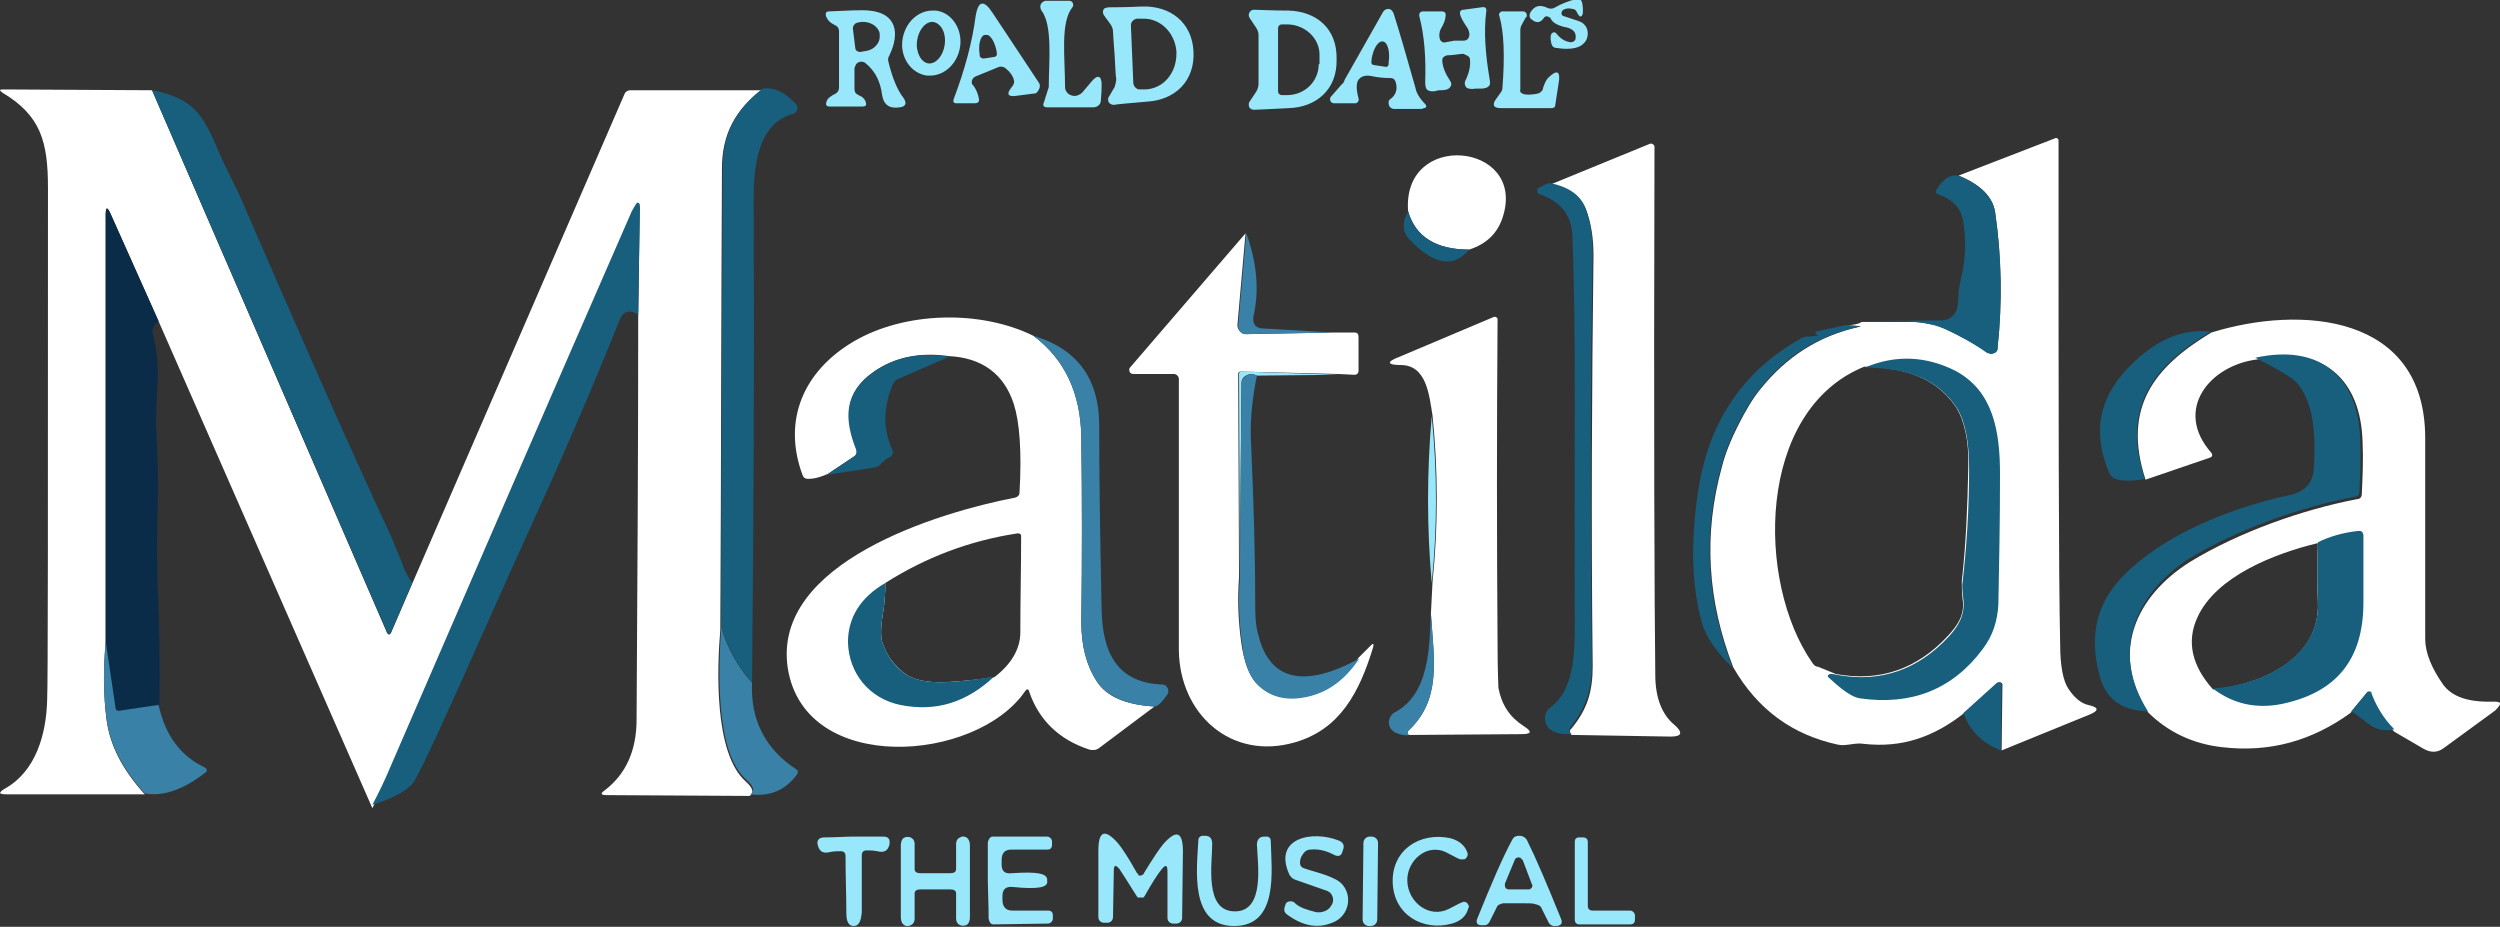 <svg version="1.1" id="Layer_1" xmlns="http://www.w3.org/2000/svg" x="0" y="0" viewBox="0 0 307.5 114" style="enable-background:new 0 0 307.5 114" xml:space="preserve"><rect x="0" y="0" width="307.5" height="114" fill="#333333" stroke="none"/><style>.st0{fill:#98e7fa}.st1{fill:#fff}.st2{fill:#185e7d}.st4{fill:#3981a6}</style><path class="st0" d="M131 10.7c0 .6.5 1.1 1.2 1.1.3 0 .7-.2.9-.4l1.1-1.3c.8-1 1.3-.8 1.3.3 0 .2 0 .9-.1 2 0 .4-.4.8-.9.8h-5.7c-.4 0-.6-.2-.4-.6l.6-1.9v-.2c0-2.8.5-7.4-.9-9.2-.2-.3-.2-.8.1-1 .1-.1.3-.2.4-.2h2.9c.3 0 .5.2.5.5 0 .1 0 .2-.1.3-1.5 1.9-.9 6.1-.9 9.8zM189.9 2.2c-.4.6-.9.7-1.5.2-.3-.2-.3-.5-.2-.8.5-.9 1.2-1.1 2.2-.6.3.1.6.1.9-.1.7-.4 1.6-.8 2.6-1 .4-.1.6.1.7.4.1.5.1.9.1 1.1 0 .5-.2.7-.4.6-.1-.1-.2-.2-.3-.4-.1-.3-.3-.5-.6-.5-.4-.1-.7-.1-1.1.1-.2.1-.3.4-.2.6.1.1.1.2.3.2l1.8.6c.9.3 1.3 1.2 1 2.1-.1.4-.5.8-.9 1-.6.3-1.6.4-2.8.2-.4 0-.6-.2-.7-.6-.1-.5-.1-.9 0-1.1.2-.3.5-.3.7 0 .5.6 1 .9 1.7 1 .3 0 .6-.2.6-.5.1-.7-.3-1.1-1-1.3-1.1-.2-1.9-.6-2.1-1.2-.3-.2-.6-.3-.8 0zM127.8 10.2l-5.7-8.6C121-.1 120.3.1 120 2c-.4 3.1-1.3 6.5-2.7 10.2-.1.3 0 .5.3.5h2.3c.4 0 .6-.2.5-.6-.1-.5-.3-1.1-.7-1.6l-.1-.1c-.2-.4 0-.8.4-1l2.7-1.1c.4-.2.8-.1 1.1.2.5.4.8.9.9 1.3.1.3 0 .5-.1.7l-.3.4c-.5.7-.3 1 .6.9l2.3-.3c.1 0 .2 0 .3-.1.4-.4.5-.9.3-1.2zM122.3 7l-1.3.2c-.2 0-.4-.1-.5-.3v-.2c-.2-1.2.1-2.3.6-2.4h.2c.5-.1 1.1.9 1.3 2.1v.2c.1.1-.1.4-.3.4zM146.8 6.3c-.2-3.6-2.9-5.6-6.3-5.5-2.2.1-3.6.1-4.2.1-.1 0-.3.1-.4.1-.3.2-.3.6-.1.9l.8 1.1c.2.3.3.6.3.9 0 .4.1 1.4.2 2.9s.1 2.5.2 2.9c0 .3-.1.7-.2 1l-.7 1.2c-.1.1-.1.2-.1.4 0 .4.4.6.7.6.5-.1 1.9-.2 4.1-.4 3.4-.2 5.9-2.5 5.7-6.2zm-5.9 4.7h-.7c-.4 0-.7-.3-.8-.7l-.3-7.2c0-.4.3-.7.7-.8h.7c2.2-.1 4 1.7 4.2 4v.3c0 2.4-1.6 4.3-3.8 4.4zM179.2 6.7c-.7.1-1.1.1-1.2.1-.4.1-.6.3-.6.6 0 .8.4 1.7 1 2.6.2.3.1.6-.1.8-.2.2-.5.3-1.1.3-.2 0-.4 0-.6.1-.5.1-.9 0-1.1-.2-.1-.1-.2-.4-.2-.9.1-3-.1-5.7-.7-8-.1-.4 0-.7.5-.7h2.2c.4 0 .6.2.5.6 0 .4-.2.9-.6 1.6-.2.4-.2.9-.1 1.2.1.3.4.5.7.4.6-.1 1-.2 1.1-.2h1.1c.4 0 .6-.2.7-.5.1-.3 0-.8-.3-1.2-.4-.6-.7-1.1-.8-1.5-.1-.4.1-.6.4-.6l2.2-.3c.5-.1.7.1.6.6-.3 2.4-.1 5.1.4 8.1.1.5.1.8 0 .9-.2.3-.6.4-1.1.4h-.6c-.6.1-.9 0-1.1-.1-.2-.2-.3-.5-.2-.8.5-1 .7-1.9.6-2.7 0-.3-.3-.5-.7-.6.2-.1-.2-.1-.9 0zM158.5 1.3c-2.2 0-3.6-.1-4.2-.1-.1 0-.3 0-.4.1-.3.2-.4.6-.2.9l.8 1.2c.2.3.3.6.3.9v6c0 .3-.1.7-.3 1l-.8 1.2c-.1.1-.1.3-.1.4 0 .4.3.6.7.6.5 0 1.9-.1 4.2-.2 3.4-.1 6-2.3 5.9-6 .1-3.8-2.5-5.9-5.9-6zm3.7 6.6c0 2.1-1.7 3.8-3.9 3.8h-.6c-.3 0-.5-.2-.5-.5V3.5c0-.3.2-.5.5-.5h.6c2.2 0 4 1.7 4 3.7v1.2zM111.1 12c-.7-.9-1.3-2.3-1.8-4.3-.1-.3-.1-.6.1-.9 1.3-2.7.9-5.2-2.5-5.5-.9-.1-2.6 0-4.9.1-.4 0-.5.2-.4.6.2.5.5.8 1.1 1.1.3.1.5.4.5.7v7c0 .3-.2.6-.4.7-.6.3-1 .6-1.1.9-.2.5-.1.7.4.7h4c.4 0 .5-.2.4-.5-.1-.4-.4-.7-.9-.9-.4-.2-.5-.4-.5-.8V8.5c0-.2.1-.4.2-.6.3-.4.9-.4 1.2-.1 1.2 1 1.8 2.3 2 3.9.2 1.2.9 1.7 2.2 1.5.7-.1.9-.5.4-1.2zm-4.8-5.7-.5.1c-.3 0-.6-.2-.6-.5l-.3-2.4c0-.3.2-.6.5-.7l.5-.1c1.1-.1 2.1.5 2.3 1.4v.2c.1 1-.7 1.9-1.9 2zM115.1 1.3h-.4c-1.8 0-3.4 1.5-3.7 3.6-.3 2.1 1 4.1 3 4.4h.4c1.8 0 3.4-1.5 3.7-3.6.3-2.2-1.1-4.2-3-4.4zm1.1 4.2c-.2 1.4-1.1 2.4-2 2.3-.9-.1-1.6-1.4-1.4-2.8.2-1.4 1.1-2.4 2-2.3 1 .2 1.6 1.4 1.4 2.8zM175.3 12.8c-.7-.7-1.1-1.4-1.2-2-1.1-3.9-2-7-2.7-9.2-.1-.2-.2-.3-.3-.4-.3-.2-.8-.1-1 .3l-4.7 8.3c-.1.3-.2.5-.3.5l-1.4 1.6c-.1.1-.1.2-.1.3 0 .3.2.5.5.5h2.7c.2-.1.4-.3.3-.6-.3-1.1-.3-1.9 0-2.3.4-.5 1-.6 1.8-.4.5.1 1.2.2 2.1.2.4 0 .6.2.7.6.2.8 0 1.5-.7 2-.2.1-.2.3-.2.5 0 .4.3.7.7.7h3.3c.1 0 .2 0 .3-.1.4 0 .4-.3.2-.5zm-4.5-5.1v.2c0 .2-.2.4-.5.3L169 8c-.2 0-.4-.2-.3-.5v-.2c.2-1.3.8-2.3 1.4-2.2.6.1.9 1.3.7 2.6zM187.5 11.6c.6.1 1.2 0 1.7-.1.3-.1.6-.4.6-.7.2-.6.4-1 .6-1.2 1.1-1.1 1.6-.9 1.3.7l-.4 2.6c0 .3-.2.4-.5.4h-6.2c-.9 0-1.1-.4-.6-1.1.1-.1.2-.3.5-.7.2-.2.3-.5.3-.7.3-3.9.2-6.9-.4-8.9-.1-.2.1-.4.3-.5h2.6c.3 0 .5.2.5.5 0 .1 0 .2-.1.2l-.5.9c-.2.3-.2.6-.2.9V11c-.1.3.1.5.5.6z"/><path class="st1" d="m18.7 11.1 28.8 66.5c.2.6.5.6.7 0l2.5-5.8 26.1-60.2c.1-.3.4-.5.7-.5h16.2c-3.3 2.4-4.9 5.5-4.9 9.6-.1 18.9-.1 37.8-.2 56.7-.4 4.8-.8 15.2 3.1 18.7.9.8 1.1 1.4.5 1.8l-17.6-.1c-.7 0-.8-.2-.2-.6 2.6-2 3.9-4.9 3.9-8.7.1-16.5.2-33 .2-49.5l.2-13.5c0-.1-.1-.2-.2-.2s-.1 0-.2.1c-.3.2-.5.6-.6 1-10 22.8-19.9 45.7-29.8 68.6-.5 1.2-1.2 2.7-2.1 4.4L19.5 39.5l-5.9-13.2c-.4-.9-.6-.8-.6.1V79c-.3 3.2-.3 6.4.1 9.5.4 3.1 1.9 6.1 4.7 9.2H.8c-1 0-1-.2-.2-.7 3.8-2.1 5.1-6.7 5.2-10.9.1-1.9.1-22.9.1-63 0-5.7-.9-8.9-5.6-11.7-.4-.3-.4-.4.1-.4l18.3.1z"/><path class="st2" d="M92.5 84c-1.7-2-2.9-4.2-3.8-6.8 0-18.9.1-37.8.2-56.7 0-4 1.7-7.2 4.9-9.6 1.4-.2 2.7.4 4.1 1.9.3.3.2.7 0 1-.1.1-.2.1-.3.2-4.4 1.1-4.9 6.5-4.9 10.5.1 19.9 0 39.7-.2 59.5zM50.7 71.7l-2.5 5.8c-.2.6-.5.6-.7 0L18.7 11.1c1.7.3 3.1.8 4.3 1.6 2.4 1.6 3.3 4.8 4.6 7.5.9 1.8 1.5 3.1 1.9 3.9 6.5 15 12.7 29.2 18.8 42.3 0 .1.4 1 1.1 2.7.3 1 .8 1.9 1.3 2.6z"/><path class="st1" d="M256.8 86.7c-.8-.2-1.6-.8-2.4-2-.6-.9-1-2.7-1-5.4-.2-8.9-.2-29.6-.2-62v-.1c-.1-.2-.3-.3-.4-.2l-11.9 4.6c2.7 1.1 4.2 2.6 4.5 4.5.8 5.5.9 11.1.3 16.7v.2c-.1.2-.2.4-.4.4-.1 0-.1 0-.2.1h-.3c-.1 0-.2-.1-.3-.1-1.7-1.2-3.4-2.1-5.1-2.9-.2-.1-.3-.1-.5-.2s-.3-.1-.5-.2c-.1 0-.2-.1-.3-.1-.2 0-.3-.1-.5-.1-.8-.2-1.6-.3-2.5-.3H229c-.5.3-1.2.4-1.9.4l1.6.1c.2 0 .2 0 0 .1-5 1.1-9 3.7-12.2 7.7-.9 1.1-1.8 2.6-2.8 4.6-.8 1.6-1.5 3.3-1.9 4.9-2.3 8.3-1.8 16.5 1.4 24.7 3 5.2 7.3 8.3 12.9 9.5 1 .2 2.1-.3 3.2-.1 4.6.5 8.5-.8 12.3-3.8l4.1-3.7c.1-.1.4-.1.5 0 .1.1.1.2.1.2l-.1 8.1 10.8-4.4c1.2-.5 1.2-.9-.2-1.2zm-33.9-5.2c-6.9-9.9-6.9-31 6.4-36.4 4.5.1 8.7 1.1 11.3 5 1 1.6 1.6 4.1 1.5 7.4-.1 5-.3 9.6-.8 14 0 .5 0 1.2.1 2.2.3 1.9-.6 3.2-1.8 4.5-3.8 4.1-8.4 5.7-13.8 4.7l-2.2-.9c-.3 0-.5-.2-.7-.5zM193.6 90.4h-.3c-.2-.2-.3-.6 0-.8 1.9-2.3 2.6-4.5 2.6-7.6-.2-17.7-.1-34.6.1-50.6 0-2.1-.3-4-.9-5.6-.6-1.6-2.1-2.6-4.4-3.1l12.2-5c.2-.1.5 0 .6.3v.2c-.1 35 0 56.6.1 64.8 0 2.8.8 4.9 2.4 6.2 1 .9.9 1.4-.5 1.4l-11.9-.2zM180.7 30.7c-4.1 0-6.6-1.6-7.5-4.7-.8-10 14.4-8.5 11.7.5-.6 2.1-2 3.5-4.2 4.2z"/><path class="st2" d="M240.9 21.6c2.7 1.1 4.2 2.6 4.5 4.5.8 5.5.9 11.1.3 16.7 0 .4-.4.8-.9.7-.1 0-.3-.1-.4-.1-1.7-1.2-3.4-2.1-5.1-2.9-1.3-.6-3-.9-5.1-1h-5.3l10-.1c.8 0 1.6-.6 1.8-1.4.1-.4.2-1 .2-1.8 0-.4.1-1 .3-1.9.6-2.6.7-5 .2-7.4-.3-1.4-1.3-2.4-3-3-.3-.1-.4-.3-.2-.6.8-1.3 1.7-1.9 2.7-1.7zM190.6 22.5c2.4.5 3.8 1.5 4.4 3.1.6 1.6.9 3.5.9 5.6-.3 16-.3 32.9-.1 50.6 0 3.1-.8 5.3-2.6 7.6-.2.2-.2.6 0 .8 0 0 .2.1.3 0-1 .2-1.9.1-2.7-.4-.8-.5-1-1.6-.5-2.4.1-.2.3-.3.4-.4 2.9-2.1 3-6.6 3-10.3-.1-19.1.2-35.9-.3-47.7-.1-2.5-1.4-4.2-4-5.1-.3-.1-.4-.3-.3-.7.4-.2.8-.5 1.5-.7zM78.5 38.7c-1.1-.7-1.9-.4-2.3.7-2.4 6-5.2 12.6-8.3 19.6-3.5 7.7-6.2 13.7-8.2 18.2C55 87.8 52.1 94.1 51 96c-.6 1.1-2.4 2.1-5.2 3 .9-1.7 1.6-3.2 2.1-4.4C57.8 71.7 67.7 48.9 77.7 26c.2-.4.4-.7.6-1 .1-.1.2-.1.3 0 0 0 .1.1.1.2l-.2 13.5z"/><path d="M19.5 39.5c-.6.5-.9 1-.7 1.6.5 2 .7 3.9.6 5.8-.2 3-.2 4.9-.2 5.7.2 3.2.3 6.4.2 9.7-.1 3.9-.1 7.1 0 9.7.2 5 .3 10 .2 14.9l-4.8.8c-.3.1-.5-.1-.6-.4L13 79V26.4c0-1 .2-1 .6-.1l5.9 13.2z" style="fill:#0a2c48"/><path class="st2" d="M180.7 30.7c-1.9 2.3-4.3 1.9-7.3-1.2-.9-.9-1-2.1-.2-3.5.9 3.1 3.4 4.7 7.5 4.7z"/><path class="st1" d="m153.2 28.7-1 11.3c0 .5.4 1 .9 1.1h.1l10.8-.2h2.6c.4 0 .5.2.5.6v4.1c0 .3-.2.5-.5.5l-2-.1-12-.3c-.2 0-.3.1-.3.3l.1 25c-.2 2.8-.1 5.5.3 8.2.3 2.1.9 3.7 1.7 4.7 1.3 1.4 3 2.1 5.1 1.9 3.1-.2 5.6-1.8 7.6-4.9l1.5-1.5c.3-.3.4-.3.3.2-1.7 5.6-4.1 10.1-9.6 11.7-7.9 2.3-14.2-3.5-14.3-11.3V46.6c0-.3-.3-.6-.6-.6h-5c-.3 0-.5-.2-.5-.5 0-.1 0-.2.1-.3l14.2-16.5z"/><path class="st4" d="m164.1 40.9-10.8.2c-.6 0-1-.4-1-1V40l1-11.3c1.3 3.6 1.6 7 .9 10.1-.2 1 .2 1.6 1.2 1.6l8.7.5z"/><path class="st1" d="M173.4 90.4c-.1 0-.2 0-.2-.1-.1-.1-.1-.2 0-.4 4.1-3.8 3.2-8.6 2.8-14.4l.2-3.9c.7-6.8.7-13.7 0-20.5-.4-2.4-.7-6.2-3.9-6.2-1.7 0-1.8-.4-.2-1l11.6-4.9c.2-.1.4 0 .5.2v.1c-.1 13.3-.1 26.6 0 40 0 3.1.1 4.9.1 5.3.4 2.1 1.4 3.6 3.1 4.7 1.1.7 1 1-.3 1l-13.7.1zM134.9 83.8c-1.3-2-1.9-4.4-1.9-7.3.1-7.6.1-15.2 0-22.8-.1-5.3-2-9.5-5.9-12.4-6.5-3.2-15.8-3-22.1.7-6.1 3.6-8.8 9.6-6.3 16.4.1.3.3.5.7.5.9 0 1.7-.3 2.4-.6l3.3-2.2c.3-.2.4-.5.3-.9-1.5-3.8-1.5-7 2.1-9.5 2.6-1.8 5.7-2.4 9.2-1.9 4.1.2 6.8 2.2 8 5.9.7 2.2 1 5.8.7 10.9 0 .3-.2.5-.5.6-9.4 1.8-30 8-28 21 2.1 13.2 23.2 11.6 29.2 2.8.2-.3.4-.3.5.1 1.2 3.5 3.7 5.9 7.4 7.1.4.1.8.1 1.2-.2l6.8-5.1c-3.5-.2-5.9-1.2-7.1-3.1zm-9.4-6c0 2-1.1 3.9-3.2 5.5-2.1.3-4 .5-5.9.6-2.5.1-4.2-.3-5.3-1.2-1.1-.9-2-2-2.5-3.5-.3-.7-.3-2 0-3.7.2-1.2.3-2.5.3-3.8 4.9-3.1 10.3-5.2 16.3-6.1.2 0 .4.1.4.3 0 3.9-.1 7.9-.1 11.9zM306.7 86.3c-3.1.1-5.1-.6-6.2-2.1-1.4-2-2.2-3.9-2.2-5.6V53.9c0-15.3-15.3-16.4-26.3-13-7 4.2-11 9.2-8.1 18.1l7.9-2.7c.3-.1.4-.3.2-.6-4.7-5.3-.2-10.8 5.7-11.5 8.2-1.8 12.7 2.6 12.9 10.2.1 2.2 0 4.3-.1 6.4 0 .3-.2.6-.6.6-6.8 1.3-14.6 4.1-20.5 7.7-6.7 4.2-9.9 11.2-5.2 18.5 2.4 2.4 5.5 3.9 9.1 4.3 5.9.7 11.1-.8 15.8-4.2l1.9-2.3.1-.1h.4s.1 0 .1.1c0 0 .1.1.1.2.6 1.6 1.5 3.1 2.8 4.4l3.6 2.1c.9.5 1.7.5 2.5-.1l6.3-4.6c.9-.9.8-1.1-.2-1.1zm-36.4-10.4c2.3-5 9.4-7.8 14.8-9.1-.1 2.5-.1 4.9 0 7.3.3 6.8-6.7 10.1-12.9 10.7-2.6-2.9-3.3-5.9-1.9-8.9z"/><path class="st2" d="m226.9 40 1.7.1c.2 0 .2 0 0 .1-5 1.1-9.1 3.7-12.2 7.7-.9 1.1-1.8 2.6-2.8 4.6-.8 1.6-1.5 3.3-1.9 4.9-2.3 8.3-1.8 16.5 1.4 24.7-2-1.9-3.2-3.7-3.7-5.3-1.4-4.8-1.5-10.5-.4-17.2 1.4-8 5.5-14 12.4-17.9.3-.2.6-.3.9-.3.4 0 .8-.1 1.2-.1.1 0 .1-.1-.1-.2-.1 0-.1-.1-.1-.2v-.1l3.6-.8zM271.9 40.8c-7 4.2-11 9.2-8.1 18.1-1.5.3-2.7.3-3.6 0-.3-.1-.5-.3-.7-.6-2.3-5.2-1.3-9.8 3-13.8 3.1-2.9 6.2-4.1 9.4-3.7z"/><path class="st4" d="M142 86.9c-3.5-.2-5.9-1.3-7.1-3.1-1.3-2-1.9-4.4-1.9-7.3.1-7.6.1-15.2 0-22.8-.1-5.3-2-9.5-5.9-12.4 5.4 1.6 8.1 5.3 8.1 11 0 5.8.1 13.4.3 22.7.1 5.4 2 9 7.5 9.2.4 0 .7.4.7.8 0 .1 0 .3-.1.4-.7 1-1.2 1.5-1.6 1.5z"/><path class="st2" d="m116.7 43.9-6.2 2.7c-.3.1-.5.3-.7.7-1.2 2.9-1.2 5.6 0 8.1.1.3 0 .6-.3.8-.5.2-.8.5-1.1.8-.2.3-.5.4-.8.5l-5.9.9 3.3-2.2c.3-.2.4-.5.3-.9-1.5-3.8-1.5-7 2.1-9.5 2.7-1.9 5.8-2.5 9.3-1.9zM264.2 87.5c-3.1-.1-5-1.4-5.8-3.9-1.4-4.6-.9-8.9 2.5-12.5 5.1-5.4 13.7-8.7 20.7-10.2 1.9-.4 2.9-1.5 3-3.3.2-3.3.2-7.6-1.9-10.3-.6-.8-2.4-1.8-5.3-3.3 8.2-1.8 12.7 2.6 12.9 10.1.1 2.2 0 4.3-.1 6.4 0 .3-.2.6-.6.6-6.8 1.3-14.6 4.1-20.5 7.7-6.4 4.3-9.6 11.3-4.9 18.7zM246 58.3c0 5.7-.1 11-.2 16-.1 2.1-.7 3.9-1.9 5.5-3.7 5-8.8 7-15.1 6.1-.9-.1-2.2-1-3.8-2.5-.3-.2-.2-.4.1-.5.2 0 .4 0 .8.1 5.4 1 10-.6 13.8-4.7 1.2-1.3 2-2.7 1.8-4.5-.1-1-.2-1.7-.1-2.2.5-4.4.8-9 .8-14 0-3.3-.5-5.8-1.5-7.4-2.6-4-6.8-4.9-11.3-5 3.8-1.6 7.5-1.4 11.1.4 4.7 2.5 5.5 7.5 5.5 12.7z"/><path class="st0" d="m164.7 46.1-10.1.1c-.6-.3-1.1-.2-1.5.1-.3.2-.4.5-.4.8l-.2 23.9-.1-25c0-.2.1-.3.3-.3l12 .4z"/><path class="st4" d="M154.6 46.2c-.6 2.9-.9 5.9-.7 8.8.3 6.7.5 13.3.5 20 0 1.1.1 2.2.4 3.2 1.4 5.5 5.6 6.5 12.4 2.8-2 3-4.5 4.6-7.6 4.9-2.1.2-3.9-.5-5.1-1.9-.9-1-1.5-2.6-1.7-4.7-.4-2.7-.5-5.4-.3-8.2l.2-23.9c0-.3.1-.6.4-.8.4-.4.9-.5 1.5-.2z"/><path class="st0" d="M176.1 71.7c-.6-6.8-.6-13.6 0-20.5.7 6.9.7 13.7 0 20.5z"/><path class="st2" d="M290.7 74.1c0 7-3.3 11.1-10.1 12.5-3.1.6-5.9 0-8.4-1.9 6.2-.5 13.2-3.9 12.9-10.7-.1-2.4-.1-4.8 0-7.3 1.4-.7 3.1-1.2 5-1.4.4 0 .5.1.6.5v8.3zM122.3 83.2c-3.4 3.2-7.2 4.4-11.6 3.5-3.8-.8-6.3-3.9-6.4-7.7 0-3 1.5-5.5 4.6-7.3 0 1.3-.1 2.6-.3 3.8-.3 1.7-.3 3 0 3.7.5 1.4 1.3 2.6 2.5 3.5 1.1.9 2.9 1.3 5.3 1.2 1.8-.1 3.8-.3 5.9-.7z"/><path class="st4" d="M173.4 90.4c-.5.1-1.1 0-1.8-.3-.7-.4-1-1.2-.6-1.9.1-.2.3-.5.6-.6 4.2-2.3 4.2-7.8 4.4-12.1.4 5.7 1.3 10.6-2.8 14.4-.1.1-.1.2 0 .4 0 .1.1.1.2.1zM92.5 84c-.2 4.5 1.6 8.1 5.4 10.6.3.2.3.4.1.7-1.4 1.9-3.3 2.7-5.7 2.4.6-.4.4-1-.5-1.8-3.9-3.4-3.4-13.8-3.1-18.7.8 2.6 2.1 4.9 3.8 6.8zM19.5 86.7c.8 3.7 2.7 6.3 5.7 7.7.2.1.3.3.2.5 0 .1-.1.1-.1.1-2.7 2.1-5.2 3-7.5 2.6-2.7-3-4.3-6.1-4.7-9.2-.4-3.1-.4-6.3-.1-9.5l1.2 8.1c0 .3.2.5.6.4l4.7-.7z"/><path class="st2" d="M246.1 92.3c-2.3-.9-3.8-2.4-4.6-4.6l4.1-3.7c.1-.1.4-.1.5 0 .1.1.1.2.1.2l-.1 8.1zM294.5 89.7c-2.6.6-3.5-1.2-5.3-2.2l1.9-2.3c.1-.2.4-.2.5-.1.1 0 .1.1.1.2.6 1.6 1.5 3.1 2.8 4.4z"/><path class="st0" d="M105 113.9c-.6 0-.9-.5-.9-1.6 0-2.2-.1-4.5-.1-7 0-.4-.2-.6-.6-.6-.4 0-.8 0-1.3.1-.4.1-.7.1-.9 0-.3-.1-.5-.4-.6-.8-.2-.6.1-1 .8-1 1.4 0 2.6-.1 3.6-.1h3.6c.7 0 .9.3.8 1-.1.4-.3.7-.6.8-.2.1-.5.1-.9 0-.5-.1-.9-.1-1.3-.1s-.6.2-.6.6v7c-.1 1.2-.4 1.7-1 1.7zM140.2 107.7c.1 0 .2 0 .3-.1.1 0 .2-.1.2-.2 1.1-1.8 1.9-3 2.4-3.6 1.6-1.8 2.4-1.5 2.4.9l-.1 8.2c0 .4-.3.7-.7.7h-.4c-.4 0-.7-.3-.7-.7v-5.7c0-.8-.2-.9-.7-.3-.5.6-1.2 1.7-2.1 3.3-.1.1-.1.2-.2.2h-.6c-.1 0-.1-.1-.2-.2-1-1.6-1.7-2.7-2.1-3.3-.5-.6-.7-.5-.7.2l-.1 5.7c0 .4-.3.7-.7.7h-.4c-.4 0-.7-.3-.7-.7v-8.2c0-2.4.8-2.7 2.4-.9.5.6 1.3 1.8 2.3 3.6 0 .1.1.1.2.2 0 .2.1.2.2.2zM151.9 112.1c3.7 0 2.8-5.8 2.7-8.2 0-.6.3-1 .9-1h.3c.3 0 .5.2.5.5.1 3.7 1 10.5-4.5 10.5s-4.6-6.9-4.4-10.6c0-.3.3-.5.5-.5h.3c.6 0 .9.3.9 1 0 2.5-1 8.3 2.8 8.3zM163.6 111.6l.2-.3c.3-.5.2-1.1-.2-1.5-.1-.1-.2-.1-.3-.2l-4-1.4c-.3-.1-.5-.3-.7-.6-2.1-4.6 2.9-5.5 6.1-4.2.5.2.7.6.5 1.1l-.1.3c-.1.4-.4.6-.9.4-1.1-.6-2.1-.8-3-.7-.4 0-.7.2-.9.5-.3.4-.4.7-.4 1.1 0 .4.2.6.5.7 1.4.5 4 1 4.8 2.1 1.1 1.4.7 3.5-.9 4.4-2 1-4 .7-6.1-.9-.2-.2-.3-.4-.2-.8l.1-.3c.1-.4.5-.5.9-.4.1 0 .2.1.3.2.5.5 1.4.8 2.6 1.1.7.1 1.4-.2 1.7-.6zM168.5 102.9h.2c.4 0 .8.3.8.8l-.1 9.4c0 .4-.3.8-.8.8h-.2c-.4 0-.8-.3-.8-.8l.1-9.4c0-.5.4-.8.8-.8zM173.1 108.4c.1 2.6 2.7 4.6 5.1 3.4.8-.4 1.3-.7 1.6-.8.3-.2.7 0 .8.3.1.1.1.3 0 .4-.2.9-.9 1.6-2 1.9-3.6 1-7.2-1.1-7.3-5.1-.1-4 3.4-6.2 7.1-5.4 1.1.3 1.8.9 2.1 1.8.1.3-.1.7-.4.8h-.5c-.3-.1-.8-.4-1.6-.8-2.4-1.3-5 .9-4.9 3.5zM192 113c-1.7-4.2-3.1-7.5-4.2-9.7-.2-.3-.5-.5-.9-.5s-.7.1-.9.5c-1.2 2.2-2.6 5.5-4.3 9.7-.2.5 0 .8.5.8h.4c.3 0 .5-.2.6-.4l.9-1.8c.1-.3.4-.4.8-.5h2c1.1 0 1.7 0 1.9.1.4.1.7.2.8.5l.9 1.8c.1.2.4.4.6.4h.4c.6-.1.7-.4.5-.9zm-3.9-3.6h-2.5c-.3 0-.5-.2-.5-.5v-.2l1.2-2.9c.1-.3.4-.4.7-.3l.3.3 1.1 2.9c.2.3 0 .6-.3.7zM195.9 112h4.6c.3 0 .6.3.6.6v.5c0 .4-.2.6-.6.6h-6.2c-.4 0-.6-.2-.6-.6v-9.6c0-.3.2-.5.5-.5h.5c.4 0 .6.2.6.6v7.8c0 .4.2.6.6.6zM115 107.4h1.9c.5 0 .7-.2.7-.5v-3.1c0-.4.2-.7.5-.8.3-.2.7-.1.9.1.2.2.3.5.3.9v8.8c0 .4-.1.7-.3.9-.3.2-.6.2-.9.1-.4-.2-.5-.5-.5-.8v-3.1c0-.3-.2-.5-.7-.5h-3.7c-.5 0-.7.2-.7.5v3.1c0 .4-.2.7-.5.8-.3.2-.7.1-.9-.1-.2-.2-.3-.5-.3-.9V104c0-.4.1-.7.3-.9.3-.2.6-.2.9-.1.4.2.5.5.5.8v3.1c0 .3.2.5.7.5h1.8zM128.8 108.3c.2.9-1.2 1.1-4.2.8-.9-.1-1.3.3-1.3 1.1v.5c0 .8.4 1.3 1.2 1.3h4.4c.4 0 .6.2.6.6v.4c0 .3-.3.6-.6.6l-6.7.1c-.3 0-.5-.2-.6-.7 0-.1 0-1.7-.1-4.7v-4.7c.1-.4.3-.7.6-.7h6.7c.3 0 .6.3.6.6v.4c0 .4-.2.6-.6.6h-4.4c-.8 0-1.2.4-1.2 1.3v.5c0 .9.4 1.2 1.3 1.1 3-.2 4.4 0 4.3.9z"/></svg>